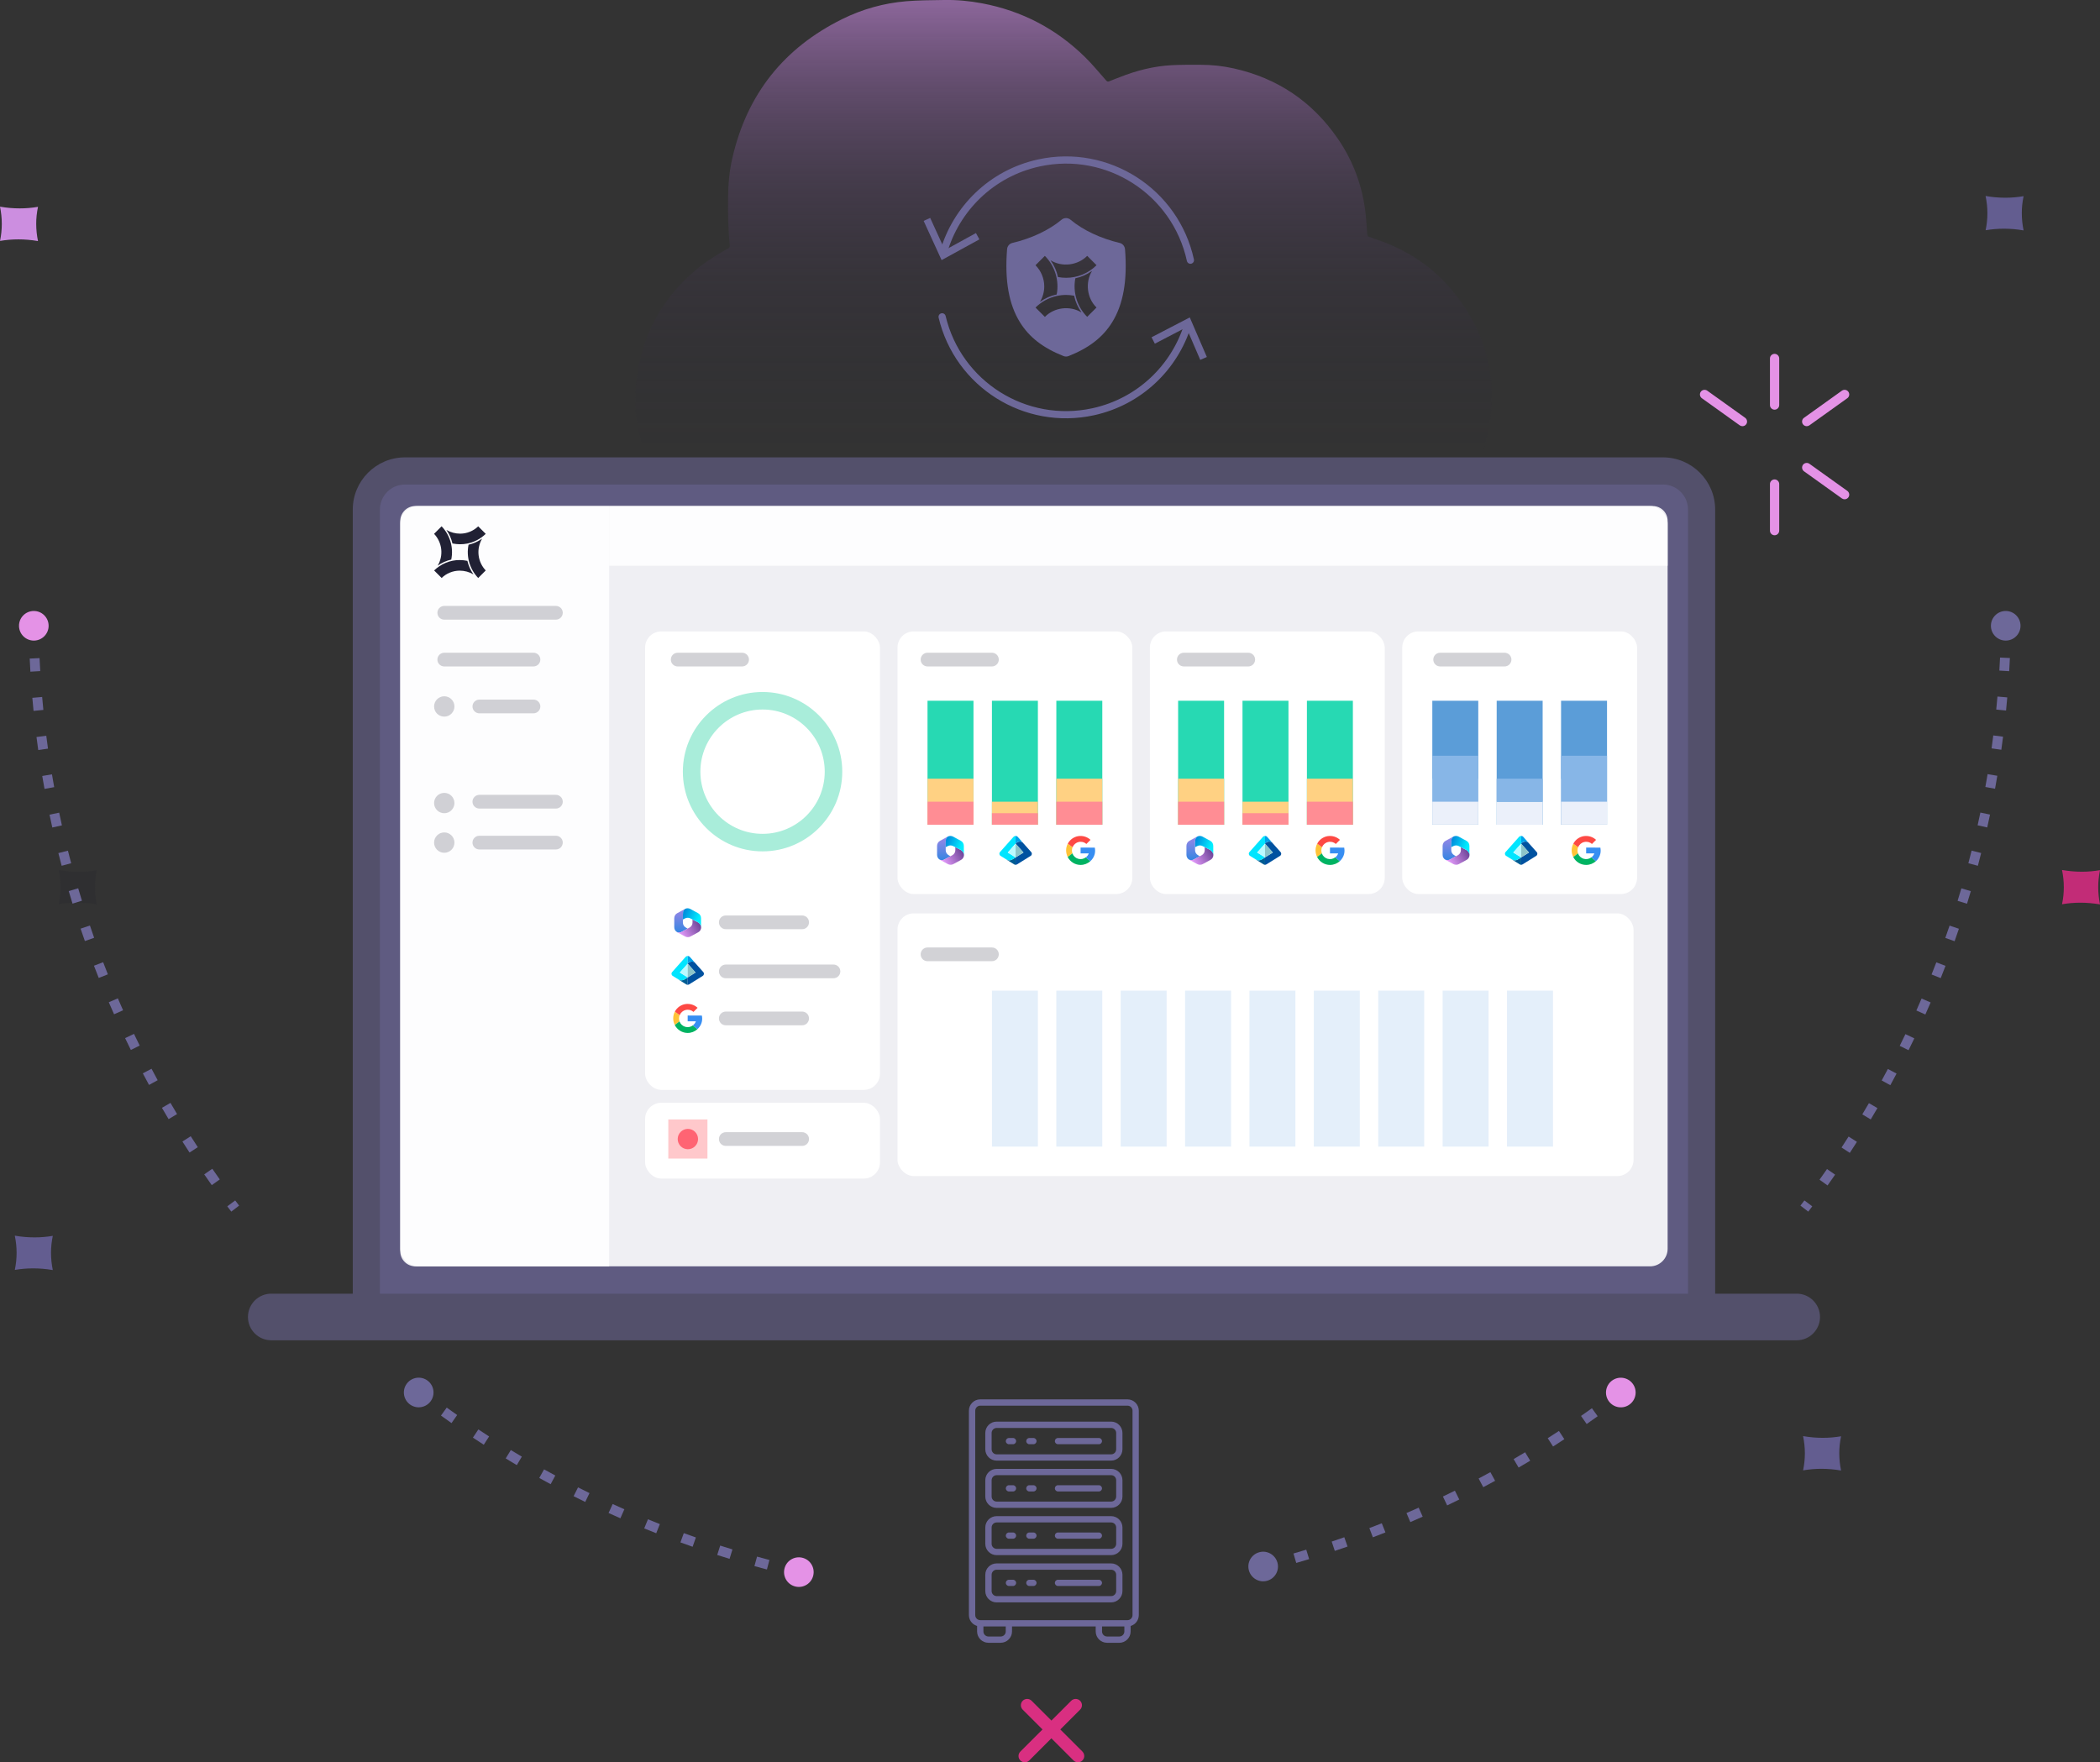 <?xml version="1.0" encoding="UTF-8"?> <svg xmlns="http://www.w3.org/2000/svg" xmlns:xlink="http://www.w3.org/1999/xlink" id="Layer_2" data-name="Layer 2" viewBox="0 0 639.7 536.93"><rect x="0" y="0" width="639.7" height="536.93" fill="#333333" stroke="none"/><defs><style> .cls-1 { fill: none; stroke: #6d6899; stroke-linecap: round; stroke-linejoin: round; stroke-width: 2.19px; } .cls-2 { fill: #e492e6; } .cls-3 { fill: #ffc8cb; } .cls-4 { fill: #a9edda; } .cls-5 { fill: #bbfaff; } .cls-6 { fill: url(#linear-gradient-8); } .cls-7 { fill: url(#linear-gradient-7); } .cls-8 { fill: url(#linear-gradient-5); } .cls-9 { fill: url(#linear-gradient-6); } .cls-10 { fill: url(#linear-gradient-9); } .cls-11 { fill: url(#linear-gradient-4); } .cls-12 { fill: url(#linear-gradient-3); } .cls-13 { fill: url(#linear-gradient-2); } .cls-14 { fill: #ffc337; } .cls-15 { fill: #5b9dd8; } .cls-16 { fill: url(#linear-gradient); } .cls-17 { opacity: .55; } .cls-17, .cls-18, .cls-19 { fill: #6d6899; } .cls-18 { opacity: .47; } .cls-20 { fill: #378ef2; } .cls-21 { fill: #1e1e2d; opacity: .13; } .cls-22 { fill: #00b362; } .cls-23 { fill: #fd4944; } .cls-24 { fill: #8cc5c9; } .cls-25 { fill: #c22c77; } .cls-26 { opacity: .22; } .cls-26, .cls-27 { fill: #87b6e7; } .cls-26, .cls-28, .cls-29 { isolation: isolate; } .cls-30 { fill: #00e5ff; } .cls-31, .cls-29 { fill: #fff; } .cls-32 { fill: #ff8d94; } .cls-33, .cls-28 { fill: #212134; } .cls-34 { fill: #005c93; } .cls-35 { fill: #d92f81; } .cls-36 { fill: url(#linear-gradient-10); } .cls-37 { fill: url(#linear-gradient-11); } .cls-38 { fill: url(#linear-gradient-12); } .cls-39 { fill: url(#linear-gradient-13); } .cls-28 { opacity: .2; } .cls-40 { fill: #00a1ea; } .cls-41 { fill: #ffd183; } .cls-42 { fill: #635d90; } .cls-43 { fill: #27d9b3; } .cls-44 { fill: #ff6473; } .cls-45 { fill: #ebf0fa; } .cls-46 { fill: #0052a0; } .cls-47 { fill: #cc8ee0; } .cls-29 { opacity: .9; } </style><linearGradient id="linear-gradient" x1="323.97" y1="3787.32" x2="323.97" y2="4043.3" gradientTransform="translate(0 3974.1) scale(1 -1)" gradientUnits="userSpaceOnUse"><stop offset=".12" stop-color="#1e1e2d" stop-opacity="0"></stop><stop offset=".19" stop-color="#222031" stop-opacity=".02"></stop><stop offset=".29" stop-color="#2e283e" stop-opacity=".1"></stop><stop offset=".4" stop-color="#433553" stop-opacity=".21"></stop><stop offset=".51" stop-color="#5f4870" stop-opacity=".38"></stop><stop offset=".63" stop-color="#845f96" stop-opacity=".59"></stop><stop offset=".76" stop-color="#b07cc3" stop-opacity=".84"></stop><stop offset=".83" stop-color="#cc8ee0"></stop></linearGradient><linearGradient id="linear-gradient-2" x1="-6404.51" y1="6504.84" x2="-6404.51" y2="6512.06" gradientTransform="translate(6692 -6250)" gradientUnits="userSpaceOnUse"><stop offset="0" stop-color="#9c86e6"></stop><stop offset="1" stop-color="#3486e2"></stop></linearGradient><linearGradient id="linear-gradient-3" x1="-6404.84" y1="6512.82" x2="-6399.04" y2="6509.42" gradientTransform="translate(6692 -6250)" gradientUnits="userSpaceOnUse"><stop offset="0" stop-color="#e69dfd"></stop><stop offset="1" stop-color="#73489c"></stop></linearGradient><linearGradient id="linear-gradient-4" x1="-6403.73" y1="6506.24" x2="-6399.14" y2="6508.03" gradientTransform="translate(6692 -6250)" gradientUnits="userSpaceOnUse"><stop offset="0" stop-color="#008ddd"></stop><stop offset="1" stop-color="#0ef"></stop></linearGradient><linearGradient id="linear-gradient-5" x1="-6484.57" y1="6526.89" x2="-6484.57" y2="6534.1" xlink:href="#linear-gradient-2"></linearGradient><linearGradient id="linear-gradient-6" x1="-6484.88" y1="6534.87" x2="-6479.09" y2="6531.47" xlink:href="#linear-gradient-3"></linearGradient><linearGradient id="linear-gradient-7" x1="-6483.79" y1="6528.27" x2="-6479.19" y2="6530.07" xlink:href="#linear-gradient-4"></linearGradient><linearGradient id="linear-gradient-8" x1="-6328.54" x2="-6328.54" xlink:href="#linear-gradient-2"></linearGradient><linearGradient id="linear-gradient-9" x1="-6328.86" y1="6512.81" x2="-6323.07" y2="6509.42" xlink:href="#linear-gradient-3"></linearGradient><linearGradient id="linear-gradient-10" x1="-6327.77" y1="6506.24" x2="-6323.17" y2="6508.03" xlink:href="#linear-gradient-4"></linearGradient><linearGradient id="linear-gradient-11" x1="-6250.51" x2="-6250.51" xlink:href="#linear-gradient-2"></linearGradient><linearGradient id="linear-gradient-12" x1="-6250.84" y1="6512.82" x2="-6245.04" y2="6509.42" xlink:href="#linear-gradient-3"></linearGradient><linearGradient id="linear-gradient-13" x1="-6249.73" y1="6506.23" x2="-6245.15" y2="6508.03" xlink:href="#linear-gradient-4"></linearGradient></defs><g id="smarter_recovery_white" data-name="smarter recovery white"><path class="cls-16" d="M453.26,131.89c-2.53,12.37-9.07,22.36-19.11,29.98-8.37,6.36-17.87,9.72-28.39,10.19-.65.03-1.3,0-1.97,0v.06h-113.9c-15.18,0-30.35.04-45.53-.03-2.92-.02-5.89-.22-8.76-.77-16.56-3.17-28.85-12.28-36.58-27.24-5.47-10.59-6.78-21.87-4.27-33.53,2.44-11.34,8.24-20.68,17.07-28.19,3.08-2.62,6.51-4.7,10-6.7.36-.21.55-.41.5-.87-.54-4.81-.58-9.65-.54-14.49.03-4.14.4-8.25,1.34-12.29,4.47-19.35,15.67-33.41,33.45-42.2,6.13-3.03,12.65-4.85,19.46-5.43,3.85-.32,7.71-.31,11.58-.38,3.87-.07,7.71.29,11.53,1.01,12.12,2.29,22.6,7.75,31.38,16.39,2.28,2.24,4.32,4.73,6.44,7.13.31.35.54.41.95.23,1.06-.45,2.14-.83,3.2-1.25,5.1-2.03,10.37-3.36,15.86-3.65,2.91-.15,5.83-.12,8.74-.12,3.43,0,6.84.37,10.18,1.12,13.26,2.97,23.78,10.06,31.51,21.21,4.89,7.04,7.73,14.88,8.63,23.41.21,2,.32,4,.46,6.01.02.36.16.54.5.64.73.23,1.44.53,2.18.78,9.48,3.19,17.54,8.5,23.8,16.32,10.06,12.57,13.53,26.88,10.3,42.64v.02Z"></path><path class="cls-21" d="M29.43,275.54c-1.99-.34-3.98-.51-5.91-.51h-.03c-1.89,0-3.75.16-5.58.47v-.02c.36-1.72.54-3.45.54-5.15,0-1.78-.19-3.54-.55-5.26h.04c1.99.35,3.99.52,5.96.52s3.75-.16,5.57-.47v.03c-.37,1.78-.55,3.52-.54,5.16,0,1.77.19,3.52.54,5.22h-.04s0,0,0,0Z"></path><path class="cls-25" d="M639.66,275.54c-1.99-.34-3.98-.51-5.91-.51h-.03c-1.89,0-3.75.16-5.58.47v-.02c.36-1.72.54-3.45.54-5.15,0-1.78-.19-3.54-.55-5.26h.04c1.99.35,3.99.52,5.96.52s3.75-.16,5.57-.47v.03c-.37,1.78-.55,3.52-.54,5.16,0,1.77.19,3.52.54,5.22h-.04s0,0,0,0Z"></path><path class="cls-42" d="M560.78,448.02c-1.99-.34-3.98-.51-5.91-.51h-.03c-1.89,0-3.75.16-5.58.47v-.02c.36-1.72.54-3.45.54-5.15,0-1.78-.19-3.54-.55-5.26h.04c1.99.35,3.99.52,5.96.52s3.75-.16,5.57-.47v.03c-.37,1.78-.55,3.52-.54,5.16,0,1.77.19,3.52.54,5.22h-.04s0,0,0,0Z"></path><path class="cls-21" d="M213.36,237.32c-1.99-.34-3.98-.51-5.91-.51h-.03c-1.89,0-3.75.16-5.58.47v-.02c.36-1.72.54-3.45.54-5.15,0-1.78-.19-3.54-.55-5.26h.04c1.99.35,3.99.52,5.96.52s3.75-.16,5.57-.47v.03c-.37,1.78-.55,3.52-.54,5.16,0,1.77.19,3.52.54,5.22h-.04s0,0,0,0Z"></path><path class="cls-47" d="M11.53,73.44c-1.99-.34-3.98-.51-5.91-.51h-.03c-1.89,0-3.75.16-5.58.47v-.02c.36-1.72.54-3.45.54-5.15,0-1.78-.19-3.54-.55-5.26h.04c1.99.35,3.99.52,5.96.52s3.75-.16,5.57-.47v.03c-.37,1.78-.55,3.52-.54,5.16,0,1.77.19,3.52.54,5.22h-.04s0,0,0,0Z"></path><path class="cls-21" d="M458.6,179.98c-1.99-.34-3.98-.51-5.91-.51h-.03c-1.89,0-3.75.16-5.58.47v-.02c.36-1.72.54-3.45.54-5.15,0-1.78-.19-3.54-.55-5.26h.04c1.99.35,3.99.52,5.96.52s3.75-.16,5.57-.47v.03c-.37,1.78-.55,3.52-.54,5.16,0,1.77.19,3.52.54,5.22h-.04s0,0,0,0Z"></path><path class="cls-42" d="M616.38,70.19c-1.99-.34-3.98-.51-5.91-.51h-.03c-1.89,0-3.75.16-5.58.47v-.02c.36-1.72.54-3.45.54-5.15,0-1.78-.19-3.54-.55-5.26h.04c1.99.35,3.99.52,5.96.52s3.75-.16,5.57-.47v.03c-.37,1.78-.55,3.52-.54,5.16,0,1.77.19,3.52.54,5.22h-.04s0,0,0,0Z"></path><path class="cls-42" d="M16.04,386.95c-1.99-.34-3.98-.51-5.91-.51h-.03c-1.89,0-3.75.16-5.58.47v-.02c.36-1.72.54-3.45.54-5.15,0-1.78-.19-3.54-.55-5.26h.04c1.99.35,3.99.52,5.96.52s3.75-.16,5.57-.47v.03c-.37,1.78-.55,3.52-.54,5.16,0,1.77.19,3.52.54,5.22h-.04s0,0,0,0Z"></path><g><g><path class="cls-19" d="M70.45,369.14c-.41-.53-.81-1.07-1.21-1.6l2.4-1.8c.4.53.8,1.06,1.2,1.58l-2.38,1.82Z"></path><path class="cls-19" d="M64.51,361.08c-.77-1.09-1.54-2.18-2.3-3.28l2.46-1.71c.75,1.09,1.51,2.17,2.28,3.25l-2.44,1.74ZM57.74,351.16c-.73-1.12-1.45-2.24-2.17-3.37l2.53-1.61c.71,1.12,1.42,2.23,2.15,3.33l-2.51,1.64ZM51.36,340.98c-.68-1.14-1.36-2.29-2.03-3.45l2.6-1.51c.66,1.14,1.33,2.28,2.01,3.41l-2.57,1.54ZM45.4,330.55c-.64-1.17-1.27-2.35-1.89-3.53l2.65-1.4c.62,1.17,1.24,2.33,1.87,3.49l-2.63,1.44ZM39.86,319.89c-.59-1.2-1.18-2.39-1.75-3.6l2.71-1.29c.57,1.19,1.15,2.38,1.73,3.56l-2.69,1.33ZM34.75,309.02c-.54-1.22-1.08-2.44-1.61-3.66l2.76-1.19c.52,1.21,1.05,2.42,1.59,3.63l-2.74,1.22ZM30.08,297.96c-.49-1.24-.98-2.48-1.46-3.73l2.8-1.07c.47,1.23.95,2.46,1.44,3.69l-2.79,1.11ZM25.86,286.72c-.44-1.26-.88-2.52-1.31-3.78l2.84-.96c.42,1.25.85,2.5,1.29,3.74l-2.83,1ZM22.09,275.32c-.39-1.27-.78-2.55-1.15-3.83l2.88-.85c.37,1.27.75,2.53,1.14,3.79l-2.87.88ZM18.78,263.78c-.34-1.29-.67-2.58-1-3.87l2.91-.73c.32,1.28.65,2.56.99,3.83l-2.9.77ZM15.93,252.12c-.29-1.3-.57-2.6-.84-3.91l2.94-.61c.27,1.29.55,2.58.83,3.87l-2.93.65ZM13.56,240.36c-.24-1.31-.47-2.62-.69-3.94l2.96-.5c.22,1.3.45,2.6.68,3.9l-2.95.54ZM11.65,228.51c-.18-1.32-.36-2.64-.53-3.96l2.98-.38c.17,1.31.34,2.62.52,3.92l-2.97.42ZM10.22,216.59c-.13-1.32-.26-2.65-.37-3.98l2.99-.26c.12,1.32.24,2.63.37,3.94l-2.98.3ZM9.26,204.64c-.08-1.33-.15-2.66-.21-3.99l3-.14c.06,1.32.13,2.64.21,3.95l-2.99.18Z"></path><path class="cls-19" d="M8.77,192.47c-.01-.67-.03-1.34-.03-2.01l3-.04c0,.66.02,1.33.03,1.99l-3,.06Z"></path><path class="cls-2" d="M14.81,190.57c-.05-2.49-2.11-4.47-4.6-4.42-2.49.05-4.47,2.11-4.42,4.6.05,2.49,2.11,4.47,4.6,4.42,2.49-.05,4.47-2.11,4.42-4.6Z"></path></g><g><path class="cls-19" d="M243.23,480.54c-.65-.15-1.31-.3-1.96-.45l.69-2.92c.65.15,1.29.3,1.94.45l-.67,2.92Z"></path><path class="cls-19" d="M233.62,478.18c-1.27-.33-2.54-.68-3.81-1.03l.8-2.89c1.25.35,2.51.69,3.77,1.02l-.76,2.9ZM222.24,474.94c-1.26-.38-2.51-.78-3.76-1.18l.91-2.86c1.24.4,2.48.79,3.73,1.17l-.88,2.87ZM210.99,471.26c-1.24-.43-2.48-.88-3.72-1.33l1.03-2.82c1.22.45,2.45.88,3.68,1.31l-.99,2.83ZM199.9,467.14c-1.22-.48-2.44-.97-3.66-1.47l1.14-2.78c1.2.49,2.41.98,3.62,1.46l-1.1,2.79ZM188.98,462.58c-1.2-.53-2.4-1.07-3.6-1.61l1.25-2.73c1.18.54,2.37,1.07,3.56,1.6l-1.21,2.74ZM178.26,457.6c-1.18-.58-2.36-1.16-3.53-1.75l1.35-2.68c1.16.59,2.33,1.17,3.5,1.74l-1.32,2.7ZM167.73,452.19c-1.16-.62-2.31-1.25-3.46-1.89l1.46-2.62c1.14.63,2.28,1.26,3.43,1.87l-1.42,2.64ZM157.43,446.38c-1.13-.67-2.26-1.34-3.38-2.03l1.56-2.56c1.11.68,2.23,1.35,3.35,2.01l-1.53,2.58ZM147.36,440.17c-1.1-.71-2.2-1.43-3.3-2.16l1.66-2.5c1.08.72,2.17,1.43,3.27,2.14l-1.62,2.52ZM137.54,433.58c-1.08-.75-2.15-1.52-3.21-2.29l1.75-2.43c1.06.76,2.12,1.51,3.18,2.26l-1.72,2.46Z"></path><path class="cls-19" d="M127.99,426.6c-.53-.41-1.06-.81-1.59-1.22l1.83-2.38c.53.41,1.05.81,1.58,1.21l-1.82,2.39Z"></path><path class="cls-2" d="M244.35,474.59c2.43.55,3.95,2.97,3.39,5.4-.56,2.43-2.97,3.95-5.4,3.39-2.43-.55-3.95-2.97-3.39-5.4.55-2.43,2.97-3.95,5.4-3.39Z"></path><path class="cls-19" d="M130.25,420.64c-1.99-1.49-4.82-1.09-6.32.91s-1.09,4.82.91,6.32c1.99,1.49,4.82,1.09,6.32-.91,1.49-1.99,1.09-4.82-.91-6.32Z"></path></g><g><path class="cls-19" d="M493.28,426.6l-1.82-2.39c.53-.4,1.05-.8,1.58-1.21l1.83,2.38c-.53.41-1.06.82-1.59,1.22Z"></path><path class="cls-19" d="M394.86,476.19l-.84-2.88c1.3-.38,2.6-.76,3.89-1.16l.88,2.87c-1.31.4-2.62.79-3.93,1.17ZM406.61,472.52l-.95-2.84c1.28-.43,2.57-.87,3.84-1.32l.99,2.83c-1.29.45-2.58.89-3.88,1.33ZM418.2,468.37l-1.07-2.8c1.27-.48,2.53-.97,3.79-1.47l1.11,2.79c-1.27.5-2.55,1-3.83,1.49ZM429.62,463.74l-1.18-2.76c1.25-.53,2.49-1.08,3.72-1.63l1.22,2.74c-1.25.56-2.5,1.11-3.76,1.65ZM440.83,458.66l-1.29-2.71c1.22-.58,2.44-1.18,3.65-1.78l1.33,2.69c-1.23.61-2.46,1.21-3.69,1.8ZM451.83,453.11l-1.41-2.65c1.2-.64,2.39-1.28,3.58-1.93l1.44,2.63c-1.2.66-2.4,1.31-3.61,1.95ZM462.59,447.13l-1.51-2.59c1.17-.68,2.33-1.37,3.5-2.07l1.55,2.57c-1.17.71-2.35,1.4-3.53,2.09ZM473.09,440.71l-1.62-2.53c1.14-.73,2.28-1.47,3.41-2.21l1.65,2.51c-1.14.75-2.29,1.5-3.44,2.24ZM483.33,433.86l-1.72-2.46c1.11-.78,2.22-1.56,3.32-2.35l1.75,2.44c-1.11.8-2.23,1.59-3.35,2.37Z"></path><path class="cls-19" d="M384.96,478.87l-.73-2.91c.64-.16,1.28-.33,1.93-.49l.76,2.9c-.65.17-1.3.33-1.95.5Z"></path><path class="cls-2" d="M491.02,420.66c1.99-1.5,4.82-1.09,6.32.9,1.5,1.99,1.1,4.82-.9,6.32-1.99,1.5-4.82,1.09-6.32-.9-1.5-1.99-1.09-4.82.9-6.32Z"></path><path class="cls-19" d="M383.62,472.92c-2.41.64-3.84,3.12-3.19,5.52s3.12,3.84,5.52,3.19c2.41-.64,3.84-3.12,3.19-5.52s-3.12-3.84-5.52-3.19Z"></path></g><g><path class="cls-19" d="M612.51,192.47l-3-.06c.01-.66.03-1.33.03-1.99l3,.04c0,.67-.02,1.34-.03,2.01Z"></path><path class="cls-19" d="M556.7,361.17l-2.44-1.74c.77-1.08,1.53-2.16,2.28-3.25l2.47,1.71c-.76,1.1-1.53,2.19-2.3,3.28ZM563.48,351.25l-2.51-1.64c.72-1.11,1.44-2.22,2.15-3.33l2.53,1.61c-.72,1.13-1.44,2.25-2.17,3.37ZM569.86,341.06l-2.57-1.54c.68-1.13,1.35-2.27,2.02-3.42l2.59,1.51c-.67,1.15-1.35,2.3-2.04,3.45ZM575.83,330.63l-2.63-1.44c.63-1.16,1.26-2.33,1.88-3.5l2.65,1.4c-.62,1.18-1.26,2.36-1.9,3.53ZM581.38,319.97l-2.69-1.33c.59-1.18,1.17-2.37,1.74-3.57l2.71,1.29c-.58,1.21-1.16,2.41-1.76,3.6ZM586.5,309.09l-2.74-1.22c.54-1.21,1.07-2.42,1.59-3.64l2.76,1.19c-.53,1.23-1.07,2.45-1.61,3.67ZM591.18,298.01l-2.79-1.11c.49-1.23.97-2.46,1.45-3.7l2.8,1.07c-.48,1.25-.97,2.49-1.46,3.73ZM595.41,286.76l-2.83-1c.44-1.25.87-2.5,1.3-3.75l2.84.96c-.43,1.27-.87,2.53-1.31,3.79ZM599.19,275.34l-2.87-.88c.39-1.26.77-2.53,1.15-3.8l2.88.85c-.38,1.28-.76,2.56-1.16,3.84ZM602.5,263.78l-2.9-.77c.34-1.28.67-2.56.99-3.85l2.91.73c-.33,1.3-.66,2.59-1,3.88ZM605.35,252.1l-2.93-.65c.29-1.29.57-2.59.84-3.88l2.94.61c-.27,1.31-.56,2.62-.85,3.92ZM607.73,240.31l-2.95-.54c.24-1.3.46-2.61.68-3.91l2.96.5c-.22,1.32-.45,2.64-.69,3.95ZM609.64,228.43l-2.97-.42c.18-1.31.36-2.62.52-3.94l2.98.38c-.17,1.33-.34,2.66-.53,3.98ZM611.07,216.48l-2.98-.3c.13-1.32.25-2.64.37-3.96l2.99.26c-.12,1.33-.24,2.67-.37,4ZM612.03,204.49l-2.99-.18c.08-1.32.15-2.65.21-3.97l3,.14c-.06,1.34-.13,2.67-.21,4.01Z"></path><path class="cls-19" d="M550.83,369.14l-2.38-1.82c.4-.53.8-1.05,1.2-1.58l2.4,1.8c-.4.54-.81,1.07-1.21,1.6Z"></path><path class="cls-19" d="M606.47,190.57c.05-2.49,2.11-4.47,4.6-4.42,2.49.05,4.47,2.11,4.42,4.6-.05,2.49-2.11,4.47-4.6,4.42-2.49-.05-4.47-2.11-4.42-4.6Z"></path></g></g><g><path class="cls-18" d="M115.73,155.25c0-4.21,3.42-7.63,7.63-7.63h383.21c4.21,0,7.63,3.42,7.63,7.63v238.9H115.73v-238.9Z"></path><path class="cls-17" d="M547.3,394.15h-24.83v-238.9c0-8.77-7.13-15.9-15.9-15.9H123.36c-8.77,0-15.9,7.13-15.9,15.9v238.9h-24.83c-3.92,0-7.1,3.18-7.1,7.1s3.18,7.1,7.1,7.1h464.68c3.92,0,7.1-3.18,7.1-7.1s-3.18-7.1-7.1-7.1h0Z"></path><rect class="cls-29" x="121.93" y="154.18" width="386.06" height="231.64" rx="5.34" ry="5.34"></rect><g><rect class="cls-31" x="196.52" y="192.37" width="71.53" height="139.69" rx="4.92" ry="4.92"></rect><rect class="cls-31" x="273.4" y="192.37" width="71.53" height="80.02" rx="4.92" ry="4.92"></rect><rect class="cls-31" x="273.4" y="278.29" width="224.2" height="80.02" rx="4.92" ry="4.92"></rect><rect class="cls-31" x="350.28" y="192.37" width="71.53" height="80.02" rx="4.92" ry="4.92"></rect><rect class="cls-31" x="427.15" y="192.37" width="71.53" height="80.02" rx="4.92" ry="4.92"></rect><rect class="cls-31" x="196.52" y="335.99" width="71.53" height="23.09" rx="4.92" ry="4.92"></rect><rect class="cls-26" x="302.16" y="301.81" width="14" height="47.54"></rect><rect class="cls-26" x="321.78" y="301.81" width="14" height="47.54"></rect><rect class="cls-26" x="341.38" y="301.81" width="14" height="47.54"></rect><rect class="cls-26" x="361" y="301.81" width="14" height="47.54"></rect><rect class="cls-26" x="380.61" y="301.81" width="14" height="47.54"></rect><rect class="cls-26" x="400.22" y="301.81" width="14" height="47.54"></rect><rect class="cls-26" x="419.84" y="301.81" width="14" height="47.54"></rect><rect class="cls-26" x="439.45" y="301.81" width="14" height="47.54"></rect><rect class="cls-26" x="459.06" y="301.81" width="14" height="47.54"></rect><rect class="cls-3" x="203.58" y="341.07" width="11.92" height="11.92"></rect><circle class="cls-44" cx="209.54" cy="347.04" r="3.1"></circle><path class="cls-28" d="M244.35,283.1h-23.26c-1.16,0-2.09-.93-2.09-2.09s.94-2.09,2.09-2.09h23.26c1.16,0,2.09.93,2.09,2.09s-.94,2.09-2.09,2.09Z"></path><path class="cls-28" d="M253.89,298.05h-32.79c-1.16,0-2.09-.93-2.09-2.09s.94-2.09,2.09-2.09h32.79c1.16,0,2.09.93,2.09,2.09s-.94,2.09-2.09,2.09Z"></path><path class="cls-28" d="M302.16,292.85h-19.62c-1.16,0-2.09-.93-2.09-2.09s.94-2.09,2.09-2.09h19.62c1.16,0,2.09.93,2.09,2.09s-.94,2.09-2.09,2.09h0Z"></path><path class="cls-28" d="M302.16,203.05h-19.62c-1.16,0-2.09-.94-2.09-2.09s.94-2.09,2.09-2.09h19.62c1.16,0,2.09.94,2.09,2.09s-.94,2.09-2.09,2.09h0Z"></path><path class="cls-28" d="M226.06,203.05h-19.62c-1.16,0-2.09-.94-2.09-2.09s.94-2.09,2.09-2.09h19.62c1.16,0,2.09.94,2.09,2.09s-.94,2.09-2.09,2.09Z"></path><path class="cls-28" d="M380.24,203.05h-19.62c-1.16,0-2.09-.94-2.09-2.09s.93-2.09,2.09-2.09h19.62c1.16,0,2.09.94,2.09,2.09s-.93,2.09-2.09,2.09Z"></path><path class="cls-28" d="M458.32,203.05h-19.62c-1.16,0-2.09-.94-2.09-2.09s.93-2.09,2.09-2.09h19.62c1.16,0,2.09.94,2.09,2.09s-.93,2.09-2.09,2.09Z"></path><path class="cls-28" d="M244.35,312.38h-23.26c-1.16,0-2.09-.93-2.09-2.09s.94-2.09,2.09-2.09h23.26c1.16,0,2.09.93,2.09,2.09s-.94,2.09-2.09,2.09Z"></path><path class="cls-28" d="M244.35,349.13h-23.26c-1.16,0-2.09-.93-2.09-2.09s.94-2.09,2.09-2.09h23.26c1.16,0,2.09.93,2.09,2.09s-.94,2.09-2.09,2.09Z"></path></g><path class="cls-29" d="M126.51,154.18h59.06v231.64h-59.06c-2.53,0-4.58-2.05-4.58-4.58v-222.49c0-2.53,2.05-4.58,4.58-4.58h0Z"></path><path class="cls-29" d="M185.57,154.18h317.92c2.48,0,4.5,2.02,4.5,4.5v13.68H185.57v-18.18h0Z"></path><path class="cls-28" d="M162.51,203.05h-27.18c-1.16,0-2.09-.94-2.09-2.09s.94-2.09,2.09-2.09h27.18c1.16,0,2.09.94,2.09,2.09s-.94,2.09-2.09,2.09Z"></path><path class="cls-28" d="M162.51,217.33h-16.49c-1.16,0-2.09-.94-2.09-2.09s.94-2.09,2.09-2.09h16.49c1.16,0,2.09.94,2.09,2.09s-.94,2.09-2.09,2.09Z"></path><path class="cls-28" d="M169.34,246.35h-23.32c-1.16,0-2.09-.94-2.09-2.09s.94-2.09,2.09-2.09h23.32c1.16,0,2.09.94,2.09,2.09s-.94,2.09-2.09,2.09Z"></path><path class="cls-28" d="M169.34,258.81h-23.32c-1.16,0-2.09-.94-2.09-2.09s.94-2.09,2.09-2.09h23.32c1.16,0,2.09.94,2.09,2.09s-.94,2.09-2.09,2.09Z"></path><path class="cls-28" d="M169.34,188.79h-34.01c-1.16,0-2.09-.94-2.09-2.09s.94-2.09,2.09-2.09h34.01c1.16,0,2.09.94,2.09,2.09s-.94,2.09-2.09,2.09Z"></path><circle class="cls-28" cx="135.33" cy="244.67" r="3.1"></circle><circle class="cls-28" cx="135.33" cy="256.72" r="3.1"></circle><circle class="cls-28" cx="135.33" cy="215.24" r="3.1"></circle><path class="cls-33" d="M137.82,165.58c.78.15,1.57.24,2.36.24,1.45,0,2.89-.28,4.23-.84,1.32-.54,2.53-1.34,3.55-2.33l-2.29-2.29c-1.48,1.42-3.44,2.23-5.49,2.23-1.48,0-2.93-.39-4.2-1.13.88,1.24,1.5,2.64,1.85,4.13h0Z"></path><path class="cls-33" d="M132.23,162.65c1.21,1.28,1.97,2.91,2.17,4.66.2,1.76-.18,3.51-1.07,5.03,1.24-.88,2.64-1.51,4.13-1.85.37-1.8.3-3.67-.22-5.43-.51-1.77-1.45-3.39-2.72-4.71l-2.29,2.29Z"></path><path class="cls-33" d="M142.73,165.95c-.37,1.8-.3,3.67.22,5.44.51,1.77,1.45,3.38,2.72,4.71l2.29-2.3c-1.21-1.28-1.97-2.91-2.17-4.66s.18-3.51,1.07-5.03c-1.24.88-2.64,1.51-4.13,1.85h0Z"></path><path class="cls-33" d="M132.24,173.8l2.29,2.29c1.48-1.42,3.44-2.22,5.49-2.23,1.48,0,2.93.39,4.2,1.14-.88-1.24-1.5-2.64-1.85-4.13-.78-.15-1.57-.24-2.35-.24h-.05c-1.44,0-2.85.29-4.18.84-1.32.55-2.53,1.34-3.55,2.33h0Z"></path><g><path class="cls-13" d="M286.33,261.95c-.27-.14-.5-.36-.65-.62s-.24-.57-.23-.88v-2.74c0-.32.08-.62.24-.9.16-.27.4-.5.67-.64l2.34-1.27s.07-.04.11-.05c-.13.09-.24.2-.34.32-.12.16-.21.33-.27.53-.1.41-.14.82-.12,1.24v2.07c0,.32.08.62.24.9.16.27.39.5.66.64l.54.33-1.97,1.06c-.19.07-.38.11-.58.13h-.06c-.21,0-.41-.04-.61-.1h.02Z"></path><path class="cls-12" d="M289.55,263.47c-.29,0-.58-.07-.83-.21l-2.34-1.27s-.1-.05-.14-.09c.24.1.51.15.77.14.26,0,.52-.08.75-.21l2.34-1.27c.28-.15.52-.37.67-.64.16-.27.24-.58.24-.9v-.91l.82.42s.56.27,1.03.54c.24.17.45.4.59.67.12.23.18.47.2.72,0,.32-.08.62-.24.9-.16.27-.4.5-.67.64l-2.34,1.27c-.25.14-.54.21-.83.21h0Z"></path><path class="cls-11" d="M292.68,258.96l-2.34-1.19c-.24-.13-.52-.19-.8-.19s-.54.06-.8.19l-.67.34c-.04-.77,0-1.55.07-2.32.05-.2.13-.38.24-.54s.26-.31.43-.41c.23-.1.46-.15.71-.15h0c.29,0,.58.07.83.21l2.34,1.27c.28.15.51.37.67.64.16.27.24.58.24.9v2.78c0-.32-.1-.62-.27-.9s-.41-.49-.7-.63h.03Z"></path></g><g><path class="cls-8" d="M206.27,284c-.27-.14-.5-.36-.65-.62s-.24-.57-.23-.88v-2.74c0-.32.08-.62.24-.9.16-.27.4-.5.67-.64l2.34-1.27s.07-.04.11-.05c-.13.09-.24.2-.34.32-.12.16-.21.33-.27.53-.1.41-.14.82-.12,1.24v2.07c0,.32.08.62.24.9.16.27.39.5.66.64l.54.33-1.97,1.06c-.19.07-.38.11-.58.13h-.06c-.21,0-.41-.04-.61-.1h.02Z"></path><path class="cls-9" d="M209.49,285.52c-.29,0-.58-.07-.83-.21l-2.34-1.27s-.1-.05-.14-.09c.24.1.51.15.77.14.26,0,.52-.08.75-.21l2.34-1.27c.28-.15.52-.37.67-.64.16-.27.24-.58.24-.9v-.91l.82.42s.56.27,1.03.54c.24.17.45.4.59.67.12.23.18.47.2.72,0,.32-.08.62-.24.9-.16.27-.4.5-.67.64l-2.34,1.27c-.25.14-.54.21-.83.21h0Z"></path><path class="cls-7" d="M212.63,281l-2.34-1.19c-.24-.13-.52-.19-.8-.19s-.54.06-.8.19l-.67.34c-.04-.77,0-1.55.07-2.32.05-.2.13-.38.24-.54s.26-.31.43-.41c.23-.1.46-.15.71-.15h0c.29,0,.58.07.83.21l2.34,1.27c.28.15.51.37.67.64.16.27.24.58.24.9v2.78c0-.32-.1-.62-.27-.9s-.41-.49-.7-.63h.03Z"></path></g><g><path class="cls-34" d="M306.51,261.84c.22.14.57.28.94.28.34,0,.66-.1.92-.26h0l1-.62v2.24c-.15,0-.32-.05-.45-.13l-2.4-1.5h0Z"></path><path class="cls-30" d="M308.74,254.96l-4.12,4.64c-.32.36-.24.91.18,1.16,0,0,1.52.95,1.72,1.07.22.14.57.28.94.28.34,0,.66-.1.92-.26h0l1-.62-2.4-1.49,2.4-2.71v-2.34c-.24,0-.46.09-.63.28h0Z"></path><path class="cls-5" d="M306.98,259.73l.03.02,2.37,1.48h0v-4.2h0l-2.4,2.71h0Z"></path><path class="cls-46" d="M313.95,260.77c.42-.25.5-.8.18-1.16l-2.71-3.04c-.22-.1-.46-.16-.72-.16-.51,0-.96.23-1.27.56l-.06.07,2.4,2.71-2.4,1.49v2.24c.15,0,.32-.05.45-.13l4.12-2.57h0Z"></path><path class="cls-40" d="M309.37,254.68v2.34l.06-.07c.3-.34.76-.56,1.27-.56.26,0,.51.06.72.16l-1.41-1.59c-.16-.19-.4-.28-.63-.28h0Z"></path><path class="cls-24" d="M311.77,259.73l-2.4-2.71v4.2l2.4-1.49h0Z"></path></g><g><path class="cls-34" d="M206.63,298.41c.22.14.57.28.94.28.34,0,.66-.1.92-.26h0l1-.62v2.24c-.15,0-.32-.05-.45-.13l-2.4-1.5h0Z"></path><path class="cls-30" d="M208.86,291.53l-4.12,4.64c-.32.36-.24.91.18,1.16,0,0,1.52.95,1.72,1.07.22.14.57.28.94.28.34,0,.66-.1.92-.26h0l1-.62-2.4-1.49,2.4-2.71v-2.34c-.24,0-.46.09-.63.28h0Z"></path><path class="cls-5" d="M207.09,296.3l.03.02,2.37,1.48h0v-4.2h0l-2.4,2.71h0Z"></path><path class="cls-46" d="M214.06,297.33c.42-.25.5-.8.18-1.16l-2.71-3.04c-.22-.1-.46-.16-.72-.16-.51,0-.96.23-1.27.56l-.06.07,2.4,2.71-2.4,1.49v2.24c.15,0,.32-.05.45-.13l4.12-2.57h0Z"></path><path class="cls-40" d="M209.49,291.25v2.34l.06-.07c.3-.34.76-.56,1.27-.56.26,0,.51.06.72.16l-1.41-1.59c-.16-.19-.4-.28-.63-.28h0Z"></path><path class="cls-24" d="M211.89,296.3l-2.4-2.71v4.2l2.4-1.49h0Z"></path></g><g><path class="cls-14" d="M326.68,260c-.1-.29-.15-.59-.15-.9,0-.34.06-.68.19-.99-.87-.64-.04-.04-1.45-1.07-.33.62-.51,1.32-.51,2.03s.16,1.4.49,2.04c.81-.62,1.01-.78,1.44-1.11"></path><path class="cls-23" d="M325.27,257.05l1.46,1.07c.16-.39.41-.74.73-1.02.33-.27.71-.47,1.12-.56.42-.1.84-.09,1.26,0,.41.11.79.31,1.1.59l1.25-1.25c-.5-.46-1.1-.81-1.75-1-.65-.19-1.34-.24-2.01-.13s-1.3.38-1.86.78c-.55.4-1,.92-1.31,1.52h0Z"></path><path class="cls-22" d="M329.18,263.52c1.1,0,2.15-.41,2.96-1.15l-1.37-1.16c-.33.25-.72.42-1.12.5-.41.07-.83.05-1.23-.06-.4-.12-.76-.33-1.07-.62-.3-.28-.53-.63-.67-1.03l-1.44,1.11c.37.72.93,1.33,1.63,1.76s1.49.65,2.31.65"></path><path class="cls-20" d="M333.51,258.25l-4.34-.02v1.77h2.5c-.17.49-.49.92-.91,1.23l1.37,1.16c.46-.41.83-.91,1.09-1.48s.38-1.18.37-1.79c0-.29-.05-.58-.09-.87h0Z"></path></g><g><path class="cls-14" d="M206.99,311.18c-.1-.29-.15-.59-.15-.9,0-.34.06-.68.19-.99-.87-.64-.04-.04-1.45-1.07-.33.62-.51,1.32-.51,2.03s.16,1.4.49,2.04c.81-.62,1.01-.78,1.44-1.11"></path><path class="cls-23" d="M205.58,308.22l1.46,1.07c.16-.39.41-.74.73-1.02.33-.27.71-.47,1.12-.56.42-.1.84-.09,1.26,0,.41.11.79.31,1.1.59l1.25-1.25c-.5-.46-1.1-.81-1.75-1-.65-.19-1.34-.24-2.01-.13s-1.3.38-1.86.78c-.55.4-1,.92-1.31,1.52h0Z"></path><path class="cls-22" d="M209.49,314.71c1.1,0,2.15-.41,2.96-1.15l-1.37-1.16c-.33.25-.72.42-1.12.5-.41.07-.83.05-1.23-.06-.4-.12-.76-.33-1.07-.62-.3-.28-.53-.63-.67-1.03l-1.44,1.11c.37.72.93,1.33,1.63,1.76s1.49.65,2.31.65"></path><path class="cls-20" d="M213.82,309.42l-4.34-.02v1.77h2.5c-.17.49-.49.92-.91,1.23l1.37,1.16c.46-.41.83-.91,1.09-1.48s.38-1.18.37-1.79c0-.29-.05-.58-.09-.87h0Z"></path></g><g><path class="cls-6" d="M362.29,261.95c-.27-.14-.5-.36-.65-.62s-.24-.57-.23-.88v-2.74c0-.32.08-.62.24-.9s.4-.5.67-.64l2.34-1.27s.07-.04.11-.05c-.13.09-.24.2-.34.32-.12.16-.21.33-.27.53-.1.41-.14.82-.12,1.24v2.07c0,.32.08.62.24.9s.39.5.66.64l.54.33-1.97,1.06c-.19.07-.38.11-.58.13h-.06c-.21,0-.41-.04-.61-.1h.02Z"></path><path class="cls-10" d="M365.52,263.47c-.29,0-.58-.07-.83-.21l-2.34-1.27s-.1-.05-.14-.09c.24.1.51.15.77.14.26,0,.52-.08.75-.21l2.34-1.27c.28-.15.52-.37.67-.64.16-.27.24-.58.24-.9v-.91l.82.42s.56.27,1.03.54c.24.17.45.4.59.67.12.23.18.47.2.72,0,.32-.08.62-.24.9s-.4.5-.67.64l-2.34,1.27c-.25.14-.54.21-.83.21h0Z"></path><path class="cls-36" d="M368.66,258.96l-2.34-1.19c-.24-.13-.52-.19-.8-.19s-.54.06-.8.19l-.67.34c-.04-.77,0-1.55.07-2.32.05-.2.13-.38.24-.54.12-.16.26-.31.43-.41.23-.1.46-.15.71-.15h0c.29,0,.58.07.83.21l2.34,1.27c.28.15.51.37.67.64s.24.58.24.9v2.78c0-.32-.1-.62-.27-.9s-.41-.49-.7-.63h.03Z"></path></g><g><path class="cls-34" d="M382.49,261.84c.22.14.57.28.94.28.34,0,.66-.1.92-.26h0l1-.62v2.24c-.15,0-.32-.05-.45-.13l-2.4-1.5h0Z"></path><path class="cls-30" d="M384.72,254.96l-4.12,4.64c-.32.36-.24.91.18,1.16,0,0,1.52.95,1.72,1.07.22.14.57.28.94.28.34,0,.66-.1.92-.26h0l1-.62-2.4-1.49,2.4-2.71v-2.34c-.24,0-.46.09-.63.28h0Z"></path><path class="cls-5" d="M382.95,259.73l.03.02,2.37,1.48h0v-4.2h0l-2.4,2.71h0Z"></path><path class="cls-46" d="M389.91,260.77c.42-.25.5-.8.18-1.16l-2.71-3.04c-.22-.1-.46-.16-.72-.16-.51,0-.96.23-1.27.56l-.06.07,2.4,2.71-2.4,1.49v2.24c.15,0,.32-.05.45-.13l4.12-2.57h0Z"></path><path class="cls-40" d="M385.35,254.68v2.34l.06-.07c.3-.34.76-.56,1.27-.56.26,0,.51.06.72.16l-1.41-1.59c-.16-.19-.4-.28-.63-.28h0Z"></path><path class="cls-24" d="M387.74,259.73l-2.4-2.71v4.2l2.4-1.49h0Z"></path></g><g><path class="cls-14" d="M402.66,260c-.1-.29-.15-.59-.15-.9,0-.34.06-.68.19-.99-.87-.64-.04-.04-1.45-1.07-.33.62-.51,1.32-.51,2.03s.16,1.4.49,2.04c.81-.62,1.01-.78,1.44-1.11"></path><path class="cls-23" d="M401.25,257.05l1.46,1.07c.16-.39.41-.74.73-1.02.33-.27.71-.47,1.12-.56.42-.1.84-.09,1.26,0,.41.11.79.31,1.1.59l1.25-1.25c-.5-.46-1.1-.81-1.75-1-.65-.19-1.34-.24-2.01-.13s-1.3.38-1.86.78c-.55.4-1,.92-1.31,1.52h0Z"></path><path class="cls-22" d="M405.16,263.52c1.1,0,2.15-.41,2.96-1.15l-1.37-1.16c-.33.25-.72.42-1.12.5-.41.07-.83.05-1.23-.06-.4-.12-.76-.33-1.07-.62-.3-.28-.53-.63-.67-1.03l-1.44,1.11c.37.72.93,1.33,1.63,1.76s1.49.65,2.31.65"></path><path class="cls-20" d="M409.48,258.25l-4.34-.02v1.77h2.5c-.17.49-.49.92-.91,1.23l1.37,1.16c.46-.41.83-.91,1.09-1.48s.38-1.18.37-1.79c0-.29-.05-.58-.09-.87h0Z"></path></g><g><path class="cls-37" d="M440.33,261.95c-.27-.14-.5-.36-.65-.62s-.24-.57-.23-.88v-2.74c0-.32.08-.62.24-.9s.4-.5.67-.64l2.34-1.27s.07-.04.11-.05c-.13.09-.24.2-.34.32-.12.16-.21.33-.27.53-.1.41-.14.82-.12,1.24v2.07c0,.32.08.62.24.9s.39.5.66.64l.54.33-1.97,1.06c-.19.07-.38.11-.58.13h-.06c-.21,0-.41-.04-.61-.1h.02Z"></path><path class="cls-38" d="M443.55,263.47c-.29,0-.58-.07-.83-.21l-2.34-1.27s-.1-.05-.14-.09c.24.1.51.15.77.14.26,0,.52-.08.75-.21l2.34-1.27c.28-.15.52-.37.67-.64.16-.27.24-.58.24-.9v-.91l.82.42s.56.27,1.03.54c.24.17.45.4.59.67.12.23.18.47.2.72,0,.32-.08.62-.24.9s-.4.5-.67.64l-2.34,1.27c-.25.14-.54.21-.83.21h0Z"></path><path class="cls-39" d="M446.69,258.96l-2.34-1.19c-.24-.13-.52-.19-.8-.19s-.54.06-.8.19l-.67.34c-.04-.77,0-1.55.07-2.32.05-.2.13-.38.24-.54.12-.16.26-.31.43-.41.23-.1.46-.15.71-.15h0c.29,0,.58.07.83.21l2.34,1.27c.28.15.51.37.67.64s.24.58.24.9v2.78c0-.32-.1-.62-.27-.9s-.41-.49-.7-.63h.03Z"></path></g><g><path class="cls-34" d="M460.52,261.84c.22.14.57.28.94.28.34,0,.66-.1.92-.26h0l1-.62v2.24c-.15,0-.32-.05-.45-.13l-2.4-1.5h0Z"></path><path class="cls-30" d="M462.74,254.96l-4.12,4.64c-.32.36-.24.91.18,1.16,0,0,1.52.95,1.72,1.07.22.14.57.28.94.28.34,0,.66-.1.92-.26h0l1-.62-2.4-1.49,2.4-2.71v-2.34c-.24,0-.46.09-.63.28h0Z"></path><path class="cls-5" d="M460.97,259.73l.03.02,2.37,1.48h0v-4.2h0l-2.4,2.71h0Z"></path><path class="cls-46" d="M467.94,260.77c.42-.25.5-.8.18-1.16l-2.71-3.04c-.22-.1-.46-.16-.72-.16-.51,0-.96.23-1.27.56l-.06.07,2.4,2.71-2.4,1.49v2.24c.15,0,.32-.05.45-.13l4.12-2.57h0Z"></path><path class="cls-40" d="M463.37,254.68v2.34l.06-.07c.3-.34.76-.56,1.27-.56.26,0,.51.06.72.16l-1.41-1.59c-.16-.19-.4-.28-.63-.28h0Z"></path><path class="cls-24" d="M465.77,259.73l-2.4-2.71v4.2l2.4-1.49h0Z"></path></g><g><path class="cls-14" d="M480.68,260c-.1-.29-.15-.59-.15-.9,0-.34.06-.68.19-.99-.87-.64-.04-.04-1.45-1.07-.33.62-.51,1.32-.51,2.03s.16,1.4.49,2.04c.81-.62,1.01-.78,1.44-1.11"></path><path class="cls-23" d="M479.27,257.05l1.46,1.07c.16-.39.41-.74.73-1.02.33-.27.71-.47,1.12-.56.42-.1.84-.09,1.26,0,.41.11.79.31,1.1.59l1.25-1.25c-.5-.46-1.1-.81-1.75-1-.65-.19-1.34-.24-2.01-.13s-1.3.38-1.86.78c-.55.4-1,.92-1.31,1.52h0Z"></path><path class="cls-22" d="M483.18,263.52c1.1,0,2.15-.41,2.96-1.15l-1.37-1.16c-.33.25-.72.42-1.12.5-.41.07-.83.05-1.23-.06-.4-.12-.76-.33-1.07-.62-.3-.28-.53-.63-.67-1.03l-1.44,1.11c.37.72.93,1.33,1.63,1.76.7.43,1.49.65,2.31.65"></path><path class="cls-20" d="M487.51,258.25l-4.34-.02v1.77h2.5c-.17.49-.49.92-.91,1.23l1.37,1.16c.46-.41.83-.91,1.09-1.48s.38-1.18.37-1.79c0-.29-.05-.58-.09-.87h0Z"></path></g><path class="cls-4" d="M232.29,259.39c-13.39,0-24.28-10.89-24.28-24.28s10.89-24.28,24.28-24.28,24.28,10.89,24.28,24.28-10.89,24.28-24.28,24.28h0ZM232.29,216.17c-10.44,0-18.94,8.49-18.94,18.94s8.49,18.94,18.94,18.94,18.94-8.49,18.94-18.94-8.49-18.94-18.94-18.94Z"></path><rect class="cls-15" x="436.31" y="213.5" width="14" height="37.77"></rect><rect class="cls-15" x="455.92" y="213.5" width="14" height="37.77"></rect><rect class="cls-15" x="475.53" y="213.5" width="14" height="37.77"></rect><rect class="cls-45" x="436.31" y="237.25" width="14" height="14"></rect><rect class="cls-45" x="475.53" y="237.25" width="14" height="14"></rect><rect class="cls-45" x="455.92" y="244.26" width="14" height="7.01"></rect><rect class="cls-27" x="436.31" y="230.26" width="14" height="14"></rect><rect class="cls-27" x="475.53" y="230.26" width="14" height="14"></rect><rect class="cls-27" x="455.92" y="237.25" width="14" height="7.01"></rect><rect class="cls-43" x="358.88" y="213.5" width="14" height="37.77"></rect><rect class="cls-43" x="378.49" y="213.5" width="14" height="37.77"></rect><rect class="cls-43" x="398.11" y="213.5" width="14" height="37.77"></rect><rect class="cls-41" x="358.88" y="237.25" width="14" height="14"></rect><rect class="cls-41" x="398.11" y="237.25" width="14" height="14"></rect><rect class="cls-41" x="378.49" y="244.26" width="14" height="7.01"></rect><rect class="cls-32" x="358.88" y="244.26" width="14" height="7.01"></rect><rect class="cls-32" x="398.11" y="244.26" width="14" height="7.01"></rect><rect class="cls-32" x="378.49" y="247.76" width="14" height="3.5"></rect><rect class="cls-43" x="282.54" y="213.5" width="14" height="37.77"></rect><rect class="cls-43" x="302.16" y="213.5" width="14" height="37.77"></rect><rect class="cls-43" x="321.78" y="213.5" width="14" height="37.77"></rect><rect class="cls-41" x="282.54" y="237.25" width="14" height="14"></rect><rect class="cls-41" x="321.78" y="237.25" width="14" height="14"></rect><rect class="cls-41" x="302.16" y="244.26" width="14" height="7.01"></rect><rect class="cls-32" x="282.54" y="244.26" width="14" height="7.01"></rect><rect class="cls-32" x="321.78" y="244.26" width="14" height="7.01"></rect><rect class="cls-32" x="302.16" y="247.76" width="14" height="3.5"></rect></g><g><path class="cls-19" d="M338.47,433.13h-34.88c-1.9,0-3.45,1.55-3.45,3.45v4.98c0,1.9,1.55,3.45,3.45,3.45h34.88c1.9,0,3.45-1.55,3.45-3.45v-4.98c0-1.9-1.55-3.45-3.45-3.45ZM340.01,441.57c0,.84-.69,1.53-1.53,1.53h-34.88c-.84,0-1.53-.69-1.53-1.53v-4.98c0-.84.69-1.53,1.53-1.53h34.88c.84,0,1.53.69,1.53,1.53v4.98Z"></path><path class="cls-19" d="M337.22,500.52h3.74c1.9,0,3.45-1.55,3.45-3.45v-1.68l.19-.06c1.37-.48,2.29-1.78,2.3-3.24v-62.29c0-1.9-1.55-3.45-3.45-3.45h-44.85c-1.9,0-3.45,1.55-3.45,3.45v62.29c0,1.45.93,2.75,2.3,3.23l.19.06v1.68c0,1.9,1.55,3.45,3.45,3.45h3.74c1.9,0,3.45-1.55,3.45-3.45v-1.53h25.49v1.53c0,1.9,1.55,3.45,3.45,3.45h0ZM342.5,497.07c0,.84-.69,1.53-1.53,1.53h-3.74c-.84,0-1.53-.69-1.53-1.53v-1.53h6.8v1.53ZM306.37,497.07c0,.84-.69,1.53-1.53,1.53h-3.74c-.84,0-1.53-.69-1.53-1.53v-1.53h6.8v1.53ZM298.61,493.62c-.84,0-1.53-.69-1.53-1.53v-62.29c0-.84.69-1.53,1.53-1.53h44.85c.84,0,1.53.69,1.53,1.53v62.29c0,.84-.69,1.53-1.53,1.53h-44.85Z"></path><path class="cls-19" d="M314.8,438.12h-1.24c-.53,0-.95.43-.95.95s.43.95.95.95h1.24c.53,0,.95-.43.95-.95s-.43-.95-.95-.95Z"></path><path class="cls-19" d="M334.74,438.12h-12.46c-.53,0-.95.43-.95.95s.43.95.95.95h12.46c.53,0,.95-.43.95-.95s-.43-.95-.95-.95Z"></path><path class="cls-19" d="M308.58,438.12h-1.24c-.53,0-.95.43-.95.95s.43.95.95.95h1.24c.53,0,.95-.43.95-.95s-.43-.95-.95-.95Z"></path><path class="cls-19" d="M338.47,447.53h-34.88c-1.9,0-3.45,1.55-3.45,3.45v4.98c0,1.9,1.55,3.45,3.45,3.45h34.88c1.9,0,3.45-1.55,3.45-3.45v-4.98c0-1.9-1.55-3.45-3.45-3.45ZM340.01,455.96c0,.84-.69,1.53-1.53,1.53h-34.88c-.84,0-1.53-.69-1.53-1.53v-4.98c0-.84.69-1.53,1.53-1.53h34.88c.84,0,1.53.69,1.53,1.53v4.98Z"></path><path class="cls-19" d="M314.8,452.51h-1.24c-.53,0-.95.43-.95.95s.43.95.95.95h1.24c.53,0,.95-.43.95-.95s-.43-.95-.95-.95Z"></path><path class="cls-19" d="M334.74,452.51h-12.46c-.53,0-.95.43-.95.95s.43.95.95.95h12.46c.53,0,.95-.43.95-.95s-.43-.95-.95-.95Z"></path><path class="cls-19" d="M308.58,452.51h-1.24c-.53,0-.95.43-.95.95s.43.95.95.95h1.24c.53,0,.95-.43.95-.95s-.43-.95-.95-.95Z"></path><path class="cls-19" d="M338.47,461.93h-34.88c-1.9,0-3.45,1.55-3.45,3.45v4.98c0,1.9,1.55,3.45,3.45,3.45h34.88c1.9,0,3.45-1.55,3.45-3.45v-4.98c0-1.9-1.55-3.45-3.45-3.45ZM340.01,470.36c0,.84-.69,1.53-1.53,1.53h-34.88c-.84,0-1.53-.69-1.53-1.53v-4.98c0-.84.69-1.53,1.53-1.53h34.88c.84,0,1.53.69,1.53,1.53v4.98Z"></path><path class="cls-19" d="M314.8,466.91h-1.24c-.53,0-.95.43-.95.95s.43.95.95.95h1.24c.53,0,.95-.43.95-.95s-.43-.95-.95-.95Z"></path><path class="cls-19" d="M334.74,466.91h-12.46c-.53,0-.95.43-.95.95s.43.95.95.95h12.46c.53,0,.95-.43.95-.95s-.43-.95-.95-.95Z"></path><path class="cls-19" d="M308.58,466.91h-1.24c-.53,0-.95.43-.95.95s.43.95.95.95h1.24c.53,0,.95-.43.95-.95s-.43-.95-.95-.95Z"></path><path class="cls-19" d="M338.47,476.33h-34.88c-1.9,0-3.45,1.55-3.45,3.45v4.98c0,1.9,1.55,3.45,3.45,3.45h34.88c1.9,0,3.45-1.55,3.45-3.45v-4.98c0-1.9-1.55-3.45-3.45-3.45ZM340.01,484.76c0,.84-.69,1.53-1.53,1.53h-34.88c-.84,0-1.53-.69-1.53-1.53v-4.98c0-.84.69-1.53,1.53-1.53h34.88c.84,0,1.53.69,1.53,1.53v4.98Z"></path><path class="cls-19" d="M314.8,481.31h-1.24c-.53,0-.95.43-.95.95s.43.95.95.95h1.24c.53,0,.95-.43.95-.95s-.43-.95-.95-.95Z"></path><path class="cls-19" d="M334.74,481.31h-12.46c-.53,0-.95.43-.95.95s.43.95.95.95h12.46c.53,0,.95-.43.95-.95s-.43-.95-.95-.95Z"></path><path class="cls-19" d="M308.58,481.31h-1.24c-.53,0-.95.43-.95.95s.43.95.95.95h1.24c.53,0,.95-.43.95-.95s-.43-.95-.95-.95Z"></path></g><path class="cls-35" d="M329.74,533.66l-6.75-6.74,6.03-6.03c.75-.75.75-1.96,0-2.71s-1.96-.75-2.71,0l-6.03,6.03-6.03-6.03c-.75-.75-1.96-.75-2.71,0s-.75,1.96,0,2.71l6.03,6.03-6.75,6.74c-.75.75-.75,1.96,0,2.71.37.37.86.56,1.35.56s.98-.19,1.35-.56l6.75-6.75,6.75,6.75c.37.37.86.56,1.35.56s.98-.19,1.35-.56c.75-.75.75-1.96,0-2.71h.02Z"></path><g><path class="cls-2" d="M530.78,129.85c-.28,0-.57-.09-.82-.26l-11.54-8.26c-.63-.45-.78-1.34-.33-1.97.45-.63,1.34-.78,1.97-.33l11.54,8.26c.63.45.78,1.34.33,1.97-.28.39-.71.59-1.15.59Z"></path><path class="cls-2" d="M561.9,152.12c-.28,0-.57-.09-.82-.26l-11.54-8.26c-.63-.45-.78-1.34-.33-1.97.45-.63,1.34-.78,1.97-.33l11.54,8.26c.63.45.78,1.34.33,1.97-.28.39-.71.59-1.15.59Z"></path><path class="cls-2" d="M550.36,129.85c-.44,0-.87-.21-1.15-.59-.45-.63-.31-1.52.33-1.97l11.54-8.26c.63-.45,1.52-.31,1.97.33.45.63.31,1.52-.33,1.97l-11.54,8.26c-.25.18-.54.26-.82.26Z"></path><path class="cls-2" d="M540.57,124.82c-.78,0-1.41-.63-1.41-1.41v-14.19c0-.78.63-1.41,1.41-1.41s1.41.63,1.41,1.41v14.19c0,.78-.63,1.41-1.41,1.41Z"></path><path class="cls-2" d="M540.57,163.08c-.78,0-1.41-.63-1.41-1.41v-14.19c0-.78.63-1.41,1.41-1.41s1.41.63,1.41,1.41v14.19c0,.78-.63,1.41-1.41,1.41Z"></path></g><g><path class="cls-19" d="M342.69,75.9c-.08-.92-.74-1.68-1.63-1.89-5.77-1.35-11.22-3.92-14.96-7.07-.79-.66-1.94-.66-2.73,0-3.74,3.15-9.19,5.72-14.96,7.07-.9.21-1.56.97-1.63,1.89-.77,9.52.52,16.82,3.93,22.31,2.82,4.54,7.03,7.81,13.25,10.27.25.1.52.15.78.15s.53-.05.78-.15c6.21-2.46,10.42-5.72,13.25-10.27,3.41-5.49,4.7-12.79,3.93-22.31ZM320.09,79.34c3.46,2.11,8.22,1.52,11.07-1.37,0-.01.03-.01.04,0l2.81,2.81s.01.03,0,.04c-2.44,2.44-5.83,3.83-9.27,3.82h0c-.81,0-1.64-.08-2.45-.23-.01,0-.02,0-.02-.02-.39-1.82-1.13-3.5-2.21-5.01-.02-.02,0-.05.03-.03ZM315.45,80.79l2.81-2.81s.03-.01.04,0c3.04,3.03,4.41,7.52,3.59,11.72,0,.01,0,.02-.02.02-1.82.39-3.5,1.13-5.02,2.22-.02.02-.05,0-.03-.03.84-1.41,1.28-3.01,1.28-4.65,0-2.39-.96-4.73-2.64-6.42,0,0,0-.03,0-.04ZM329.38,95.16c-3.47-2.1-8.22-1.53-11.07,1.37,0,.01-.03.01-.04,0l-2.81-2.81s-.01-.03,0-.04c1.73-1.71,3.94-2.94,6.32-3.48h0c.97-.22,1.97-.34,2.95-.34h0c.81,0,1.64.08,2.45.23.01,0,.02,0,.02.02.39,1.82,1.13,3.5,2.21,5.01.02.02,0,.05-.03.03ZM331.2,96.52s-.03.01-.04,0c-3.04-3.03-4.41-7.52-3.59-11.72,0-.01,0-.02.02-.02,1.82-.39,3.5-1.13,5.01-2.21,0,0,0,0,0,0h0s.05,0,.03.03c-2.1,3.47-1.53,8.22,1.37,11.07.01,0,.01.03,0,.04l-2.81,2.81Z"></path><g><g><path class="cls-1" d="M361.8,99c-4,12.91-14.64,23.36-28.79,26.45-20.7,4.52-41.15-8.39-46.02-28.92"></path><polygon class="cls-19" points="350.78 102.76 351.79 104.71 361.35 99.73 365.62 109.64 367.63 108.77 362.43 96.71 350.78 102.76"></polygon></g><g><path class="cls-1" d="M287.4,76.95c3.79-13.3,14.59-24.14,29.04-27.3,20.93-4.57,41.61,8.69,46.18,29.62"></path><polygon class="cls-19" points="298.34 72.93 297.29 71.01 287.84 76.2 283.35 66.39 281.36 67.3 286.83 79.25 298.34 72.93"></polygon></g></g></g></g></svg> 